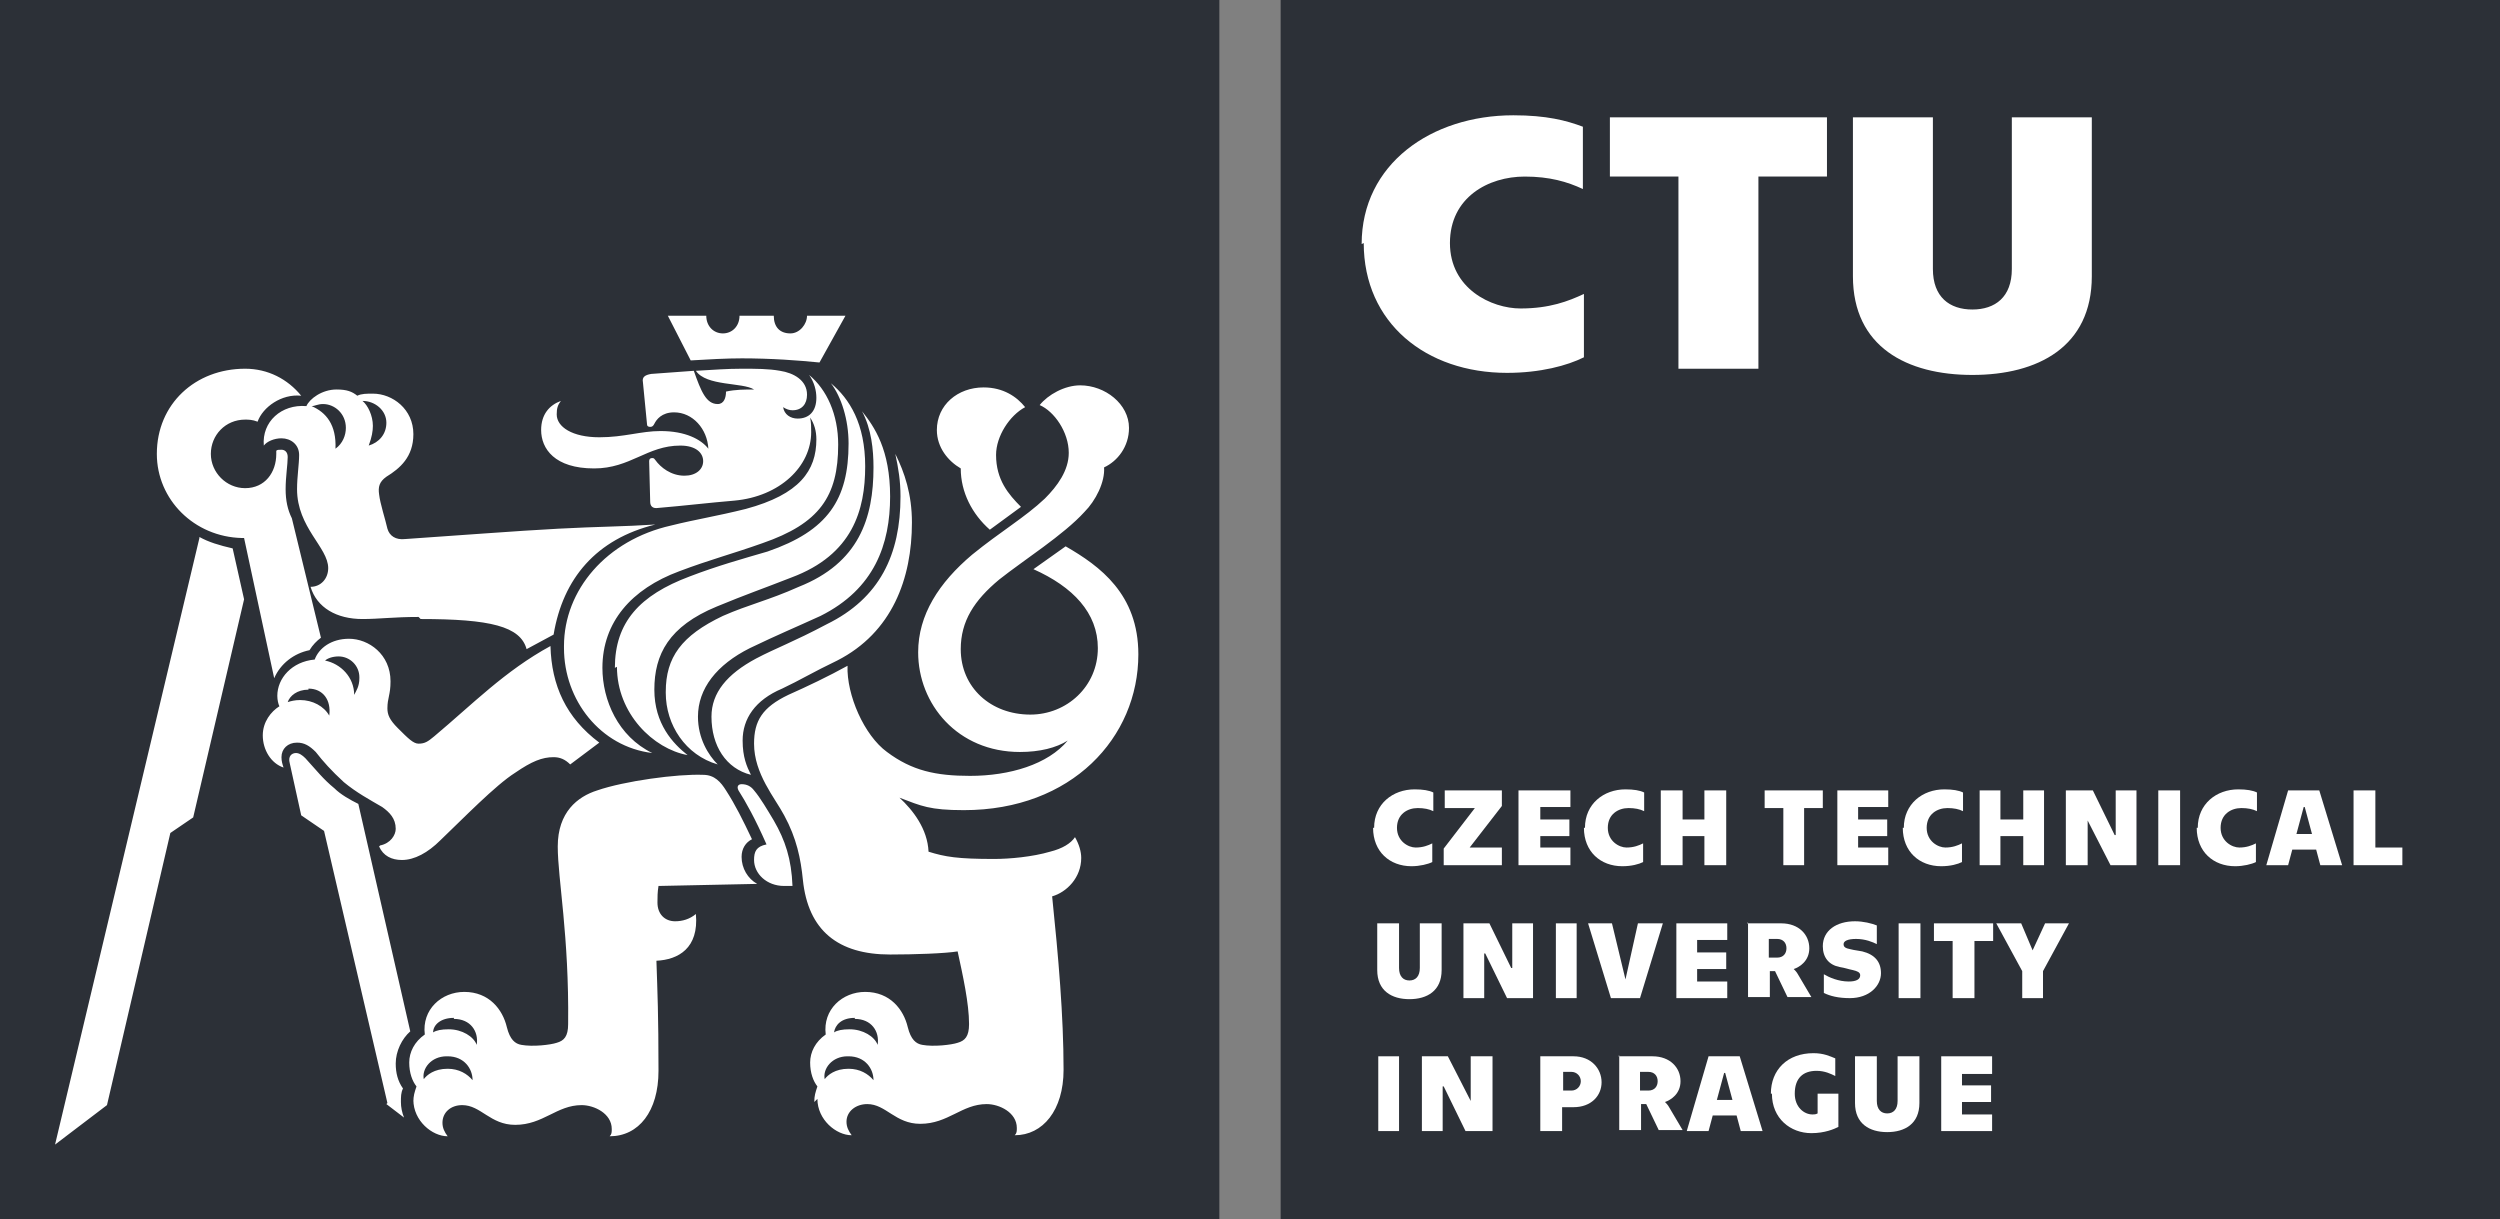 <svg xmlns:dc="http://purl.org/dc/elements/1.1/" xmlns:cc="http://creativecommons.org/ns#" xmlns:rdf="http://www.w3.org/1999/02/22-rdf-syntax-ns#" xmlns:svg="http://www.w3.org/2000/svg" xmlns="http://www.w3.org/2000/svg" xmlns:sodipodi="http://sodipodi.sourceforge.net/DTD/sodipodi-0.dtd" xmlns:inkscape="http://www.inkscape.org/namespaces/inkscape" inkscape:version="1.0 (4035a4fb49, 2020-05-01)" sodipodi:docname="CTU.svg" id="svg80" viewBox="0 0 2.407 1.174" style="shape-rendering:geometricPrecision; text-rendering:geometricPrecision; image-rendering:optimizeQuality; fill-rule:evenodd; clip-rule:evenodd" height="100%" width="100%" xml:space="preserve"><rect x="0" y="0" width="2.407" height="1.174" fill="#808080" stroke="none"/> <defs id="defs4">  <style id="style2" type="text/css">   <![CDATA[    .fil0 {fill:#2C3037;fill-rule:nonzero}    .fil1 {fill:white;fill-rule:nonzero}   ]]>  </style> </defs> <g id="__x0023_Layer_x0020_1">    <polygon id="polygon7" points="1.233,1.174 2.407,1.174 2.407,0 1.233,0 " class="fil0"></polygon>  <polygon id="polygon9" points="-0,1.174 1.174,1.174 1.174,0 -0,0 " class="fil0"></polygon>  <path id="path11" d="M0.192 0.517c0.009,0.005 0.019,0.008 0.032,0.011l0.011 0.049 -0.049 0.21 -0.022 0.015 -0.061 0.262 -0.05 0.038 0.139 -0.584zm0.041 0.001c-0.046,-0.001 -0.082,-0.037 -0.082,-0.081 0,-0.048 0.037,-0.082 0.085,-0.082 0.022,0 0.041,0.01 0.054,0.026 -0.019,-0.002 -0.037,0.011 -0.042,0.025 -0.005,-0.002 -0.009,-0.002 -0.012,-0.002 -0.019,0 -0.033,0.015 -0.033,0.033 0,0.018 0.015,0.033 0.033,0.033 0.019,0 0.03,-0.015 0.03,-0.033 0,-0.001 0,-0.002 0,-0.003 0.001,-0.001 0.002,-0.001 0.005,-0.001 0.003,0 0.006,0.002 0.006,0.007 0,0.007 -0.002,0.019 -0.002,0.031 0,0.011 0.002,0.02 0.006,0.028l0.028 0.115c-0.004,0.003 -0.008,0.007 -0.011,0.012 -0.015,0.003 -0.028,0.013 -0.034,0.027l-0.029 -0.135zm0.17 0.076c-0.024,0 -0.038,0.002 -0.054,0.002 -0.025,0 -0.044,-0.011 -0.05,-0.031 0.01,0 0.017,-0.008 0.017,-0.018 0,-0.02 -0.03,-0.039 -0.03,-0.076 0,-0.012 0.002,-0.024 0.002,-0.033 0,-0.01 -0.008,-0.016 -0.017,-0.016 -0.007,0 -0.014,0.003 -0.017,0.007 -0.002,-0.023 0.017,-0.04 0.041,-0.038 0.003,-0.007 0.015,-0.016 0.029,-0.016 0.01,0 0.015,0.002 0.02,0.006 0.004,-0.002 0.009,-0.002 0.015,-0.002 0.019,0 0.039,0.015 0.039,0.039 0,0.022 -0.013,0.033 -0.026,0.041 -0.007,0.005 -0.008,0.01 -0.007,0.017 0.001,0.009 0.006,0.024 0.008,0.033 0.002,0.007 0.008,0.011 0.017,0.01 0.045,-0.003 0.109,-0.008 0.148,-0.01 0.037,-0.002 0.063,-0.002 0.093,-0.004 -0.057,0.014 -0.089,0.052 -0.098,0.106l-0.026 0.014c-0.006,-0.022 -0.035,-0.029 -0.102,-0.029zm-0.037 0.22c0.01,-0.002 0.015,-0.01 0.015,-0.016 0,-0.01 -0.006,-0.016 -0.013,-0.021 -0.012,-0.007 -0.025,-0.014 -0.037,-0.024 -0.012,-0.011 -0.02,-0.02 -0.027,-0.029 -0.006,-0.006 -0.011,-0.009 -0.018,-0.009 -0.009,0 -0.015,0.006 -0.015,0.014 0,0.004 0.001,0.007 0.002,0.01 -0.012,-0.004 -0.02,-0.017 -0.02,-0.031 0,-0.013 0.008,-0.023 0.016,-0.028 -0.001,-0.002 -0.002,-0.006 -0.002,-0.01 0,-0.017 0.014,-0.033 0.036,-0.035 0.004,-0.011 0.016,-0.02 0.033,-0.02 0.019,0 0.04,0.015 0.04,0.041 0,0.013 -0.003,0.016 -0.003,0.026 0,0.006 0.002,0.011 0.01,0.019 0.01,0.01 0.015,0.015 0.02,0.015 0.006,0 0.009,-0.002 0.015,-0.007 0.037,-0.031 0.068,-0.063 0.112,-0.087 0.001,0.038 0.015,0.069 0.047,0.093l-0.028 0.021c-0.005,-0.005 -0.01,-0.007 -0.016,-0.007 -0.011,0 -0.021,0.004 -0.037,0.015 -0.019,0.012 -0.05,0.044 -0.072,0.065 -0.012,0.012 -0.025,0.019 -0.037,0.019 -0.01,0 -0.018,-0.004 -0.022,-0.013zm-0.069 -0.15c-0.011,0 -0.018,0.006 -0.02,0.012 0.003,-0.001 0.007,-0.002 0.012,-0.002 0.012,0 0.023,0.006 0.028,0.015 0.002,-0.015 -0.006,-0.026 -0.02,-0.026zm0.076 0.398l-0.061 -0.262 -0.022 -0.015 -0.011 -0.05c-0.002,-0.007 0.002,-0.01 0.006,-0.01 0.003,0 0.006,0.002 0.009,0.005 0.011,0.012 0.017,0.02 0.028,0.029 0.006,0.006 0.015,0.011 0.023,0.015l0.05 0.219c-0.008,0.007 -0.014,0.019 -0.014,0.031 0,0.009 0.002,0.017 0.007,0.024 -0.002,0.004 -0.002,0.008 -0.002,0.013 0,0.005 0.001,0.01 0.003,0.015l-0.017 -0.013zm-0.04 -0.65c0,-0.014 -0.011,-0.023 -0.022,-0.023 -0.005,0 -0.008,0.002 -0.011,0.002 0.014,0.006 0.024,0.018 0.023,0.041 0.007,-0.005 0.01,-0.013 0.01,-0.02zm0.013 0.24c0,-0.011 -0.009,-0.02 -0.02,-0.02 -0.006,0 -0.011,0.002 -0.013,0.004 0.015,0.003 0.028,0.016 0.028,0.033 0.002,-0.004 0.005,-0.008 0.005,-0.016zm0.026 -0.245c0,-0.012 -0.011,-0.021 -0.023,-0.021 0.005,0.004 0.01,0.014 0.01,0.024 0,0.005 -0.001,0.011 -0.004,0.019 0.01,-0.003 0.017,-0.011 0.017,-0.022zm0.026 0.654c0,-0.006 0.001,-0.009 0.003,-0.015 -0.004,-0.005 -0.007,-0.013 -0.007,-0.023 0,-0.01 0.005,-0.02 0.015,-0.027 -0.003,-0.024 0.016,-0.041 0.038,-0.041 0.024,0 0.037,0.017 0.041,0.034 0.003,0.012 0.008,0.016 0.014,0.017 0.011,0.002 0.028,0 0.034,-0.002 0.007,-0.002 0.011,-0.006 0.011,-0.018 0.001,-0.085 -0.01,-0.14 -0.01,-0.171 0,-0.033 0.019,-0.048 0.038,-0.054 0.026,-0.009 0.077,-0.016 0.102,-0.015 0.011,0 0.017,0.007 0.022,0.015 0.009,0.014 0.016,0.028 0.025,0.047 -0.006,0.003 -0.01,0.009 -0.01,0.017 0,0.011 0.006,0.021 0.015,0.026l-0.095 0.002c-0.001,0.006 -0.001,0.011 -0.001,0.016 0,0.011 0.007,0.018 0.017,0.018 0.007,0 0.014,-0.002 0.02,-0.007 0.003,0.033 -0.017,0.044 -0.038,0.045 0.001,0.03 0.002,0.052 0.002,0.106 0,0.039 -0.019,0.063 -0.047,0.063 0.002,-0.002 0.002,-0.004 0.002,-0.007 0,-0.015 -0.017,-0.023 -0.029,-0.023 -0.024,0 -0.037,0.019 -0.064,0.019 -0.024,0 -0.033,-0.019 -0.051,-0.019 -0.011,0 -0.019,0.007 -0.019,0.017 0,0.005 0.002,0.009 0.005,0.013 -0.015,0 -0.033,-0.015 -0.033,-0.035zm0.032 -0.044c-0.015,0 -0.024,0.012 -0.022,0.022 0.003,-0.004 0.01,-0.01 0.023,-0.01 0.011,0 0.019,0.005 0.024,0.011 0,-0.011 -0.008,-0.023 -0.024,-0.023zm0.007 -0.037c-0.013,0 -0.02,0.007 -0.02,0.014 0.003,-0.002 0.008,-0.003 0.015,-0.003 0.013,0 0.024,0.007 0.027,0.015 0.002,-0.013 -0.006,-0.025 -0.022,-0.025zm0.106 -0.358c0,-0.054 0.041,-0.102 0.103,-0.116 0.024,-0.006 0.044,-0.009 0.072,-0.016 0.052,-0.014 0.068,-0.037 0.068,-0.067 0,-0.008 -0.002,-0.015 -0.006,-0.021 0.001,0.005 0.001,0.009 0.001,0.014 0,0.033 -0.03,0.062 -0.074,0.066 -0.024,0.002 -0.049,0.005 -0.073,0.007 -0.006,0.001 -0.008,-0.002 -0.008,-0.006l-0.001 -0.039c0,-0.002 0.001,-0.003 0.003,-0.003 0.002,0 0.002,0.001 0.003,0.002 0.005,0.007 0.015,0.015 0.028,0.015 0.011,0 0.018,-0.006 0.018,-0.014 0,-0.008 -0.007,-0.015 -0.022,-0.015 -0.032,0 -0.048,0.022 -0.083,0.022 -0.038,0 -0.051,-0.019 -0.051,-0.037 0,-0.015 0.008,-0.024 0.019,-0.028 -0.003,0.004 -0.004,0.007 -0.004,0.013 0,0.012 0.015,0.022 0.041,0.022 0.024,0 0.04,-0.006 0.059,-0.006 0.024,0 0.039,0.008 0.046,0.017 -0.001,-0.019 -0.015,-0.035 -0.033,-0.035 -0.012,0 -0.017,0.007 -0.019,0.011 -0.001,0.002 -0.002,0.003 -0.004,0.003 -0.002,0 -0.003,-0.001 -0.003,-0.002l-0.004 -0.041c-0.001,-0.005 0.002,-0.007 0.008,-0.008l0.041 -0.003c0.007,0.02 0.012,0.032 0.023,0.032 0.006,0 0.008,-0.006 0.008,-0.012 0.009,-0.002 0.018,-0.002 0.027,-0.002 -0.011,-0.007 -0.046,-0.003 -0.056,-0.018 0.017,-0.001 0.03,-0.002 0.044,-0.002 0.014,0 0.026,0 0.037,0.002 0.013,0.002 0.026,0.009 0.026,0.023 0,0.009 -0.005,0.015 -0.014,0.015 -0.003,0 -0.006,-0.001 -0.009,-0.003 0.001,0.007 0.007,0.011 0.014,0.011 0.011,0 0.018,-0.007 0.018,-0.02 0,-0.007 -0.002,-0.015 -0.007,-0.022 0.017,0.014 0.028,0.038 0.028,0.067 0,0.05 -0.018,0.076 -0.073,0.095 -0.028,0.01 -0.051,0.016 -0.08,0.027 -0.046,0.017 -0.074,0.049 -0.074,0.093 0,0.031 0.015,0.066 0.048,0.082 -0.05,-0.006 -0.085,-0.051 -0.085,-0.101zm0.049 0.021c0,-0.044 0.024,-0.07 0.072,-0.088 0.026,-0.01 0.051,-0.017 0.075,-0.024 0.058,-0.02 0.078,-0.05 0.078,-0.104 0,-0.023 -0.007,-0.045 -0.017,-0.058 0.018,0.015 0.033,0.039 0.033,0.08 0,0.042 -0.012,0.085 -0.071,0.107 -0.028,0.011 -0.043,0.016 -0.072,0.028 -0.046,0.019 -0.06,0.046 -0.06,0.08 0,0.033 0.018,0.052 0.032,0.063 -0.033,-0.006 -0.068,-0.04 -0.068,-0.085zm0.049 0.023c0,-0.033 0.015,-0.054 0.055,-0.073 0.025,-0.011 0.044,-0.015 0.073,-0.028 0.058,-0.023 0.072,-0.066 0.072,-0.115 0,-0.017 -0.002,-0.037 -0.011,-0.054 0.012,0.015 0.027,0.037 0.027,0.082 0,0.046 -0.015,0.089 -0.067,0.115 -0.024,0.011 -0.041,0.018 -0.068,0.031 -0.032,0.016 -0.05,0.039 -0.05,0.066 0,0.021 0.01,0.037 0.019,0.046 -0.031,-0.009 -0.05,-0.038 -0.05,-0.069zm0.074 -0.321c-0.016,0 -0.033,0.001 -0.05,0.002l-0.022 -0.043 0.037 0c0,0.01 0.007,0.017 0.016,0.017 0.009,0 0.016,-0.007 0.016,-0.017l0.033 0c0,0.011 0.006,0.017 0.016,0.017 0.009,0 0.016,-0.009 0.016,-0.017l0.037 0 -0.025 0.045c-0.02,-0.002 -0.046,-0.004 -0.076,-0.004zm-0.03 0.345c0,-0.023 0.015,-0.041 0.043,-0.056 0.019,-0.01 0.036,-0.016 0.068,-0.033 0.051,-0.025 0.071,-0.067 0.071,-0.123 0,-0.015 -0.002,-0.027 -0.005,-0.041 0.009,0.018 0.016,0.039 0.016,0.066 0,0.054 -0.019,0.106 -0.072,0.133 -0.023,0.011 -0.036,0.019 -0.053,0.027 -0.026,0.011 -0.038,0.029 -0.038,0.05 0,0.016 0.004,0.025 0.008,0.033 -0.024,-0.006 -0.038,-0.028 -0.038,-0.056zm0.041 0.138c0,-0.008 0.002,-0.013 0.012,-0.015 -0.011,-0.025 -0.02,-0.041 -0.027,-0.052 -0.002,-0.004 0,-0.006 0.003,-0.006 0.005,0 0.009,0.002 0.012,0.006 0.006,0.007 0.013,0.019 0.019,0.029 0.011,0.019 0.017,0.037 0.018,0.063l-0.008 0c-0.017,0 -0.029,-0.012 -0.029,-0.025zm0.058 0.233c0,-0.006 0.001,-0.009 0.003,-0.015 -0.004,-0.005 -0.007,-0.013 -0.007,-0.023 0,-0.01 0.005,-0.02 0.015,-0.027 -0.003,-0.024 0.016,-0.041 0.038,-0.041 0.024,0 0.037,0.017 0.041,0.034 0.003,0.012 0.008,0.016 0.014,0.017 0.011,0.002 0.028,0 0.034,-0.002 0.007,-0.002 0.011,-0.006 0.011,-0.018 0,-0.02 -0.006,-0.047 -0.011,-0.07 -0.012,0.002 -0.042,0.003 -0.065,0.003 -0.05,0 -0.079,-0.023 -0.084,-0.072 -0.002,-0.02 -0.006,-0.04 -0.018,-0.062 -0.009,-0.017 -0.029,-0.04 -0.029,-0.069 0,-0.022 0.008,-0.035 0.033,-0.047 0.018,-0.008 0.039,-0.018 0.057,-0.028 -0.001,0.028 0.016,0.067 0.038,0.083 0.024,0.018 0.047,0.023 0.08,0.023 0.038,0 0.075,-0.011 0.094,-0.034 -0.011,0.007 -0.027,0.011 -0.046,0.011 -0.06,0 -0.098,-0.046 -0.098,-0.096 0,-0.036 0.02,-0.067 0.052,-0.094 0.027,-0.022 0.051,-0.036 0.07,-0.054 0.012,-0.012 0.023,-0.027 0.023,-0.044 0,-0.02 -0.014,-0.04 -0.028,-0.046 0.008,-0.01 0.024,-0.019 0.039,-0.019 0.024,0 0.047,0.018 0.047,0.041 0,0.018 -0.011,0.032 -0.024,0.038 0.001,0.014 -0.008,0.032 -0.019,0.043 -0.02,0.022 -0.058,0.046 -0.082,0.065 -0.024,0.02 -0.037,0.04 -0.037,0.067 0,0.037 0.029,0.063 0.067,0.063 0.035,0 0.065,-0.027 0.065,-0.064 0,-0.034 -0.024,-0.059 -0.062,-0.076l0.031 -0.022c0.033,0.019 0.07,0.046 0.07,0.104 0,0.08 -0.064,0.15 -0.168,0.15 -0.033,0 -0.041,-0.004 -0.062,-0.012 0.013,0.012 0.027,0.03 0.028,0.052 0.016,0.005 0.028,0.007 0.063,0.007 0.015,0 0.037,-0.002 0.054,-0.007 0.012,-0.003 0.02,-0.008 0.024,-0.014 0.004,0.007 0.006,0.014 0.006,0.02 0,0.019 -0.014,0.033 -0.028,0.037 0.006,0.058 0.011,0.115 0.011,0.167 0,0.039 -0.02,0.063 -0.047,0.063 0.002,-0.002 0.002,-0.004 0.002,-0.007 0,-0.015 -0.017,-0.023 -0.029,-0.023 -0.024,0 -0.037,0.019 -0.064,0.019 -0.024,0 -0.033,-0.019 -0.051,-0.019 -0.011,0 -0.02,0.007 -0.02,0.017 0,0.005 0.002,0.009 0.005,0.013 -0.015,0 -0.033,-0.015 -0.033,-0.035zm0.032 -0.044c-0.015,0 -0.024,0.012 -0.022,0.022 0.003,-0.004 0.01,-0.01 0.023,-0.01 0.011,0 0.019,0.005 0.024,0.011 0,-0.011 -0.008,-0.023 -0.024,-0.023zm0.007 -0.037c-0.013,0 -0.019,0.007 -0.02,0.014 0.003,-0.002 0.008,-0.003 0.015,-0.003 0.013,0 0.024,0.007 0.027,0.015 0.002,-0.013 -0.006,-0.025 -0.022,-0.025zm0.102 -0.529c-0.012,-0.007 -0.023,-0.02 -0.023,-0.037 0,-0.024 0.02,-0.041 0.045,-0.041 0.019,0 0.032,0.009 0.04,0.019 -0.015,0.008 -0.028,0.028 -0.028,0.046 0,0.024 0.012,0.038 0.024,0.05l-0.03 0.022c-0.017,-0.015 -0.028,-0.036 -0.028,-0.059z" class="fil1"></path>  <path id="path13" d="M1.323 0.797c0,-0.023 0.018,-0.037 0.039,-0.037 0.008,0 0.014,0.001 0.018,0.003l0 0.018c-0.004,-0.002 -0.009,-0.003 -0.015,-0.003 -0.01,0 -0.02,0.006 -0.02,0.019 0,0.013 0.011,0.019 0.018,0.019 0.007,0 0.012,-0.002 0.016,-0.004l0 0.018c-0.004,0.002 -0.012,0.004 -0.02,0.004 -0.021,0 -0.037,-0.014 -0.037,-0.037z" class="fil1"></path>  <polygon id="polygon15" points="1.39,0.817 1.42,0.778 1.391,0.778 1.391,0.761 1.446,0.761 1.446,0.776 1.415,0.816 1.446,0.816 1.446,0.833 1.39,0.833 " class="fil1"></polygon>  <polygon id="polygon17" points="1.462,0.761 1.512,0.761 1.512,0.777 1.483,0.777 1.483,0.789 1.511,0.789 1.511,0.805 1.483,0.805 1.483,0.816 1.512,0.816 1.512,0.833 1.462,0.833 " class="fil1"></polygon>  <path id="path19" d="M1.526 0.797c0,-0.023 0.018,-0.037 0.039,-0.037 0.008,0 0.014,0.001 0.018,0.003l0 0.018c-0.004,-0.002 -0.009,-0.003 -0.015,-0.003 -0.01,0 -0.02,0.006 -0.02,0.019 0,0.013 0.011,0.019 0.018,0.019 0.007,0 0.012,-0.002 0.016,-0.004l0 0.018c-0.004,0.002 -0.011,0.004 -0.02,0.004 -0.021,0 -0.037,-0.014 -0.037,-0.037z" class="fil1"></path>  <polygon id="polygon21" points="1.62,0.761 1.62,0.789 1.641,0.789 1.641,0.761 1.662,0.761 1.662,0.833 1.641,0.833 1.641,0.805 1.62,0.805 1.62,0.833 1.599,0.833 1.599,0.761 " class="fil1"></polygon>  <polygon id="polygon23" points="1.717,0.778 1.699,0.778 1.699,0.761 1.755,0.761 1.755,0.778 1.737,0.778 1.737,0.833 1.717,0.833 " class="fil1"></polygon>  <polygon id="polygon25" points="1.769,0.761 1.818,0.761 1.818,0.777 1.789,0.777 1.789,0.789 1.817,0.789 1.817,0.805 1.789,0.805 1.789,0.816 1.818,0.816 1.818,0.833 1.769,0.833 " class="fil1"></polygon>  <path id="path27" d="M1.833 0.797c0,-0.023 0.018,-0.037 0.039,-0.037 0.008,0 0.014,0.001 0.018,0.003l0 0.018c-0.004,-0.002 -0.009,-0.003 -0.015,-0.003 -0.01,0 -0.02,0.006 -0.02,0.019 0,0.013 0.011,0.019 0.018,0.019 0.007,0 0.012,-0.002 0.016,-0.004l0 0.018c-0.004,0.002 -0.011,0.004 -0.02,0.004 -0.021,0 -0.037,-0.014 -0.037,-0.037z" class="fil1"></path>  <polygon id="polygon29" points="1.926,0.761 1.926,0.789 1.948,0.789 1.948,0.761 1.968,0.761 1.968,0.833 1.948,0.833 1.948,0.805 1.926,0.805 1.926,0.833 1.906,0.833 1.906,0.761 " class="fil1"></polygon>  <polygon id="polygon31" points="1.989,0.761 2.015,0.761 2.036,0.804 2.037,0.804 2.037,0.761 2.057,0.761 2.057,0.833 2.032,0.833 2.01,0.79 2.01,0.79 2.01,0.833 1.989,0.833 " class="fil1"></polygon>  <polygon id="polygon33" points="2.078,0.833 2.099,0.833 2.099,0.761 2.078,0.761 " class="fil1"></polygon>  <path id="path35" d="M2.116 0.797c0,-0.023 0.018,-0.037 0.039,-0.037 0.008,0 0.014,0.001 0.018,0.003l0 0.018c-0.004,-0.002 -0.009,-0.003 -0.015,-0.003 -0.01,0 -0.02,0.006 -0.02,0.019 0,0.013 0.011,0.019 0.018,0.019 0.007,0 0.012,-0.002 0.016,-0.004l0 0.018c-0.004,0.002 -0.012,0.004 -0.02,0.004 -0.021,0 -0.037,-0.014 -0.037,-0.037z" class="fil1"></path>  <path id="path37" d="M2.23 0.818l-0.023 0 -0.004 0.015 -0.021 0 0.021 -0.072 0.03 0 0.022 0.072 -0.021 0 -0.004 -0.015zm-0.004 -0.015l-0.007 -0.026 -0.001 0 -0.007 0.026 0.015 0z" class="fil1"></path>  <polygon id="polygon39" points="2.266,0.761 2.287,0.761 2.287,0.816 2.313,0.816 2.313,0.833 2.266,0.833 " class="fil1"></polygon>  <path id="path41" d="M1.326 0.934l0 -0.045 0.021 0 0 0.043c0,0.008 0.004,0.012 0.01,0.012 0.006,0 0.01,-0.004 0.01,-0.012l0 -0.043 0.021 0 0 0.045c0,0.02 -0.014,0.028 -0.031,0.028 -0.017,0 -0.031,-0.008 -0.031,-0.028z" class="fil1"></path>  <polygon id="polygon43" points="1.409,0.889 1.434,0.889 1.455,0.932 1.456,0.932 1.456,0.889 1.476,0.889 1.476,0.961 1.451,0.961 1.43,0.918 1.429,0.918 1.429,0.961 1.409,0.961 " class="fil1"></polygon>  <polygon id="polygon45" points="1.498,0.961 1.518,0.961 1.518,0.889 1.498,0.889 " class="fil1"></polygon>  <polygon id="polygon47" points="1.529,0.889 1.552,0.889 1.565,0.943 1.565,0.943 1.577,0.889 1.601,0.889 1.579,0.961 1.551,0.961 " class="fil1"></polygon>  <polygon id="polygon49" points="1.614,0.889 1.663,0.889 1.663,0.905 1.634,0.905 1.634,0.917 1.662,0.917 1.662,0.933 1.634,0.933 1.634,0.945 1.663,0.945 1.663,0.961 1.614,0.961 " class="fil1"></polygon>  <path id="path51" d="M1.682 0.889l0.033 0c0.017,0 0.027,0.011 0.027,0.024 0,0.012 -0.009,0.018 -0.015,0.02l-0 0c0.001,0.001 0.003,0.003 0.004,0.005l0.013 0.022 -0.023 0 -0.012 -0.025 -0.005 0 0 0.025 -0.021 0 0 -0.072zm0.029 0.033c0.006,0 0.009,-0.004 0.009,-0.009 0,-0.005 -0.003,-0.009 -0.009,-0.009l-0.008 0 0 0.018 0.008 0z" class="fil1"></path>  <path id="path53" d="M1.756 0.957l0 -0.019c0.005,0.003 0.014,0.007 0.024,0.007 0.007,0 0.011,-0.002 0.011,-0.006 0,-0.003 -0.003,-0.004 -0.007,-0.005 -0.005,-0.001 -0.007,-0.002 -0.013,-0.003 -0.01,-0.002 -0.016,-0.009 -0.016,-0.02 0,-0.015 0.013,-0.024 0.031,-0.024 0.008,0 0.016,0.002 0.021,0.004l0 0.018c-0.004,-0.002 -0.011,-0.005 -0.02,-0.005 -0.008,0 -0.012,0.002 -0.012,0.005 0,0.003 0.002,0.004 0.007,0.005 0.004,0.001 0.006,0.001 0.011,0.002 0.012,0.003 0.018,0.01 0.018,0.021 0,0.012 -0.011,0.024 -0.03,0.024 -0.011,0 -0.019,-0.002 -0.025,-0.005z" class="fil1"></path>  <polygon id="polygon55" points="1.828,0.961 1.849,0.961 1.849,0.889 1.828,0.889 " class="fil1"></polygon>  <polygon id="polygon57" points="1.88,0.906 1.862,0.906 1.862,0.889 1.919,0.889 1.919,0.906 1.901,0.906 1.901,0.961 1.88,0.961 " class="fil1"></polygon>  <polygon id="polygon59" points="1.947,0.935 1.922,0.889 1.946,0.889 1.957,0.915 1.957,0.915 1.969,0.889 1.992,0.889 1.967,0.935 1.967,0.961 1.947,0.961 " class="fil1"></polygon>  <polygon id="polygon61" points="1.327,1.089 1.347,1.089 1.347,1.017 1.327,1.017 " class="fil1"></polygon>  <polygon id="polygon63" points="1.369,1.017 1.394,1.017 1.416,1.06 1.416,1.06 1.416,1.017 1.437,1.017 1.437,1.089 1.411,1.089 1.39,1.046 1.389,1.046 1.389,1.089 1.369,1.089 " class="fil1"></polygon>  <path id="path65" d="M1.484 1.017l0.031 0c0.017,0 0.027,0.012 0.027,0.025 0,0.013 -0.01,0.024 -0.027,0.024l-0.011 0 0 0.023 -0.021 0 0 -0.072zm0.029 0.033c0.005,0 0.009,-0.004 0.009,-0.009 0,-0.005 -0.004,-0.009 -0.009,-0.009l-0.008 0 0 0.018 0.008 0z" class="fil1"></path>  <path id="path67" d="M1.558 1.017l0.033 0c0.017,0 0.027,0.011 0.027,0.024 0,0.012 -0.009,0.018 -0.015,0.02l-0 0c0.001,0.001 0.003,0.003 0.004,0.005l0.013 0.022 -0.023 0 -0.012 -0.025 -0.005 0 0 0.025 -0.021 0 0 -0.072zm0.029 0.033c0.006,0 0.009,-0.004 0.009,-0.009 0,-0.005 -0.003,-0.009 -0.009,-0.009l-0.008 0 0 0.018 0.008 0z" class="fil1"></path>  <path id="path69" d="M1.672 1.074l-0.023 0 -0.004 0.015 -0.021 0 0.021 -0.072 0.03 0 0.022 0.072 -0.021 0 -0.004 -0.015zm-0.004 -0.015l-0.007 -0.026 -0.001 0 -0.007 0.026 0.015 0z" class="fil1"></path>  <path id="path71" d="M1.705 1.053c0,-0.023 0.016,-0.039 0.041,-0.039 0.01,0 0.016,0.003 0.021,0.005l0 0.017c-0.004,-0.002 -0.01,-0.005 -0.018,-0.005 -0.013,0 -0.021,0.007 -0.021,0.022 0,0.013 0.009,0.02 0.017,0.02 0.002,0 0.003,-0 0.005,-0.001l0 -0.019 0.02 0 0 0.032c-0.004,0.002 -0.013,0.006 -0.026,0.006 -0.02,0 -0.038,-0.014 -0.038,-0.038z" class="fil1"></path>  <path id="path73" d="M1.786 1.062l0 -0.045 0.021 0 0 0.043c0,0.008 0.004,0.012 0.01,0.012 0.006,0 0.01,-0.004 0.01,-0.012l0 -0.043 0.021 0 0 0.045c0,0.02 -0.014,0.028 -0.031,0.028 -0.017,0 -0.031,-0.008 -0.031,-0.028z" class="fil1"></path>  <polygon id="polygon75" points="1.869,1.017 1.918,1.017 1.918,1.034 1.889,1.034 1.889,1.045 1.917,1.045 1.917,1.061 1.889,1.061 1.889,1.073 1.918,1.073 1.918,1.089 1.869,1.089 " class="fil1"></polygon>  <path id="path77" d="M1.616 0.17l0 0.185 0.077 0 0 -0.185 0.066 0 0 -0.057 -0.209 0 0 0.057 0.066 0zm0.245 -0.057l-0.077 0 0 0.153c0,0.068 0.052,0.095 0.115,0.095 0.063,0 0.115,-0.027 0.115,-0.095l0 -0.153 -0.077 0 0 0.146c0,0.027 -0.016,0.039 -0.038,0.039 -0.022,0 -0.038,-0.012 -0.038,-0.039l0 -0.146zm-0.548 0.121c0,0.077 0.06,0.125 0.138,0.125 0.032,0 0.058,-0.007 0.074,-0.015l0 -0.061c-0.015,0.007 -0.033,0.014 -0.061,0.014 -0.028,0 -0.068,-0.019 -0.068,-0.063 0,-0.044 0.037,-0.064 0.072,-0.064 0.024,0 0.041,0.005 0.056,0.012l0 -0.06c-0.016,-0.006 -0.035,-0.011 -0.067,-0.011 -0.079,0 -0.146,0.047 -0.146,0.124z" class="fil1"></path> </g></svg>